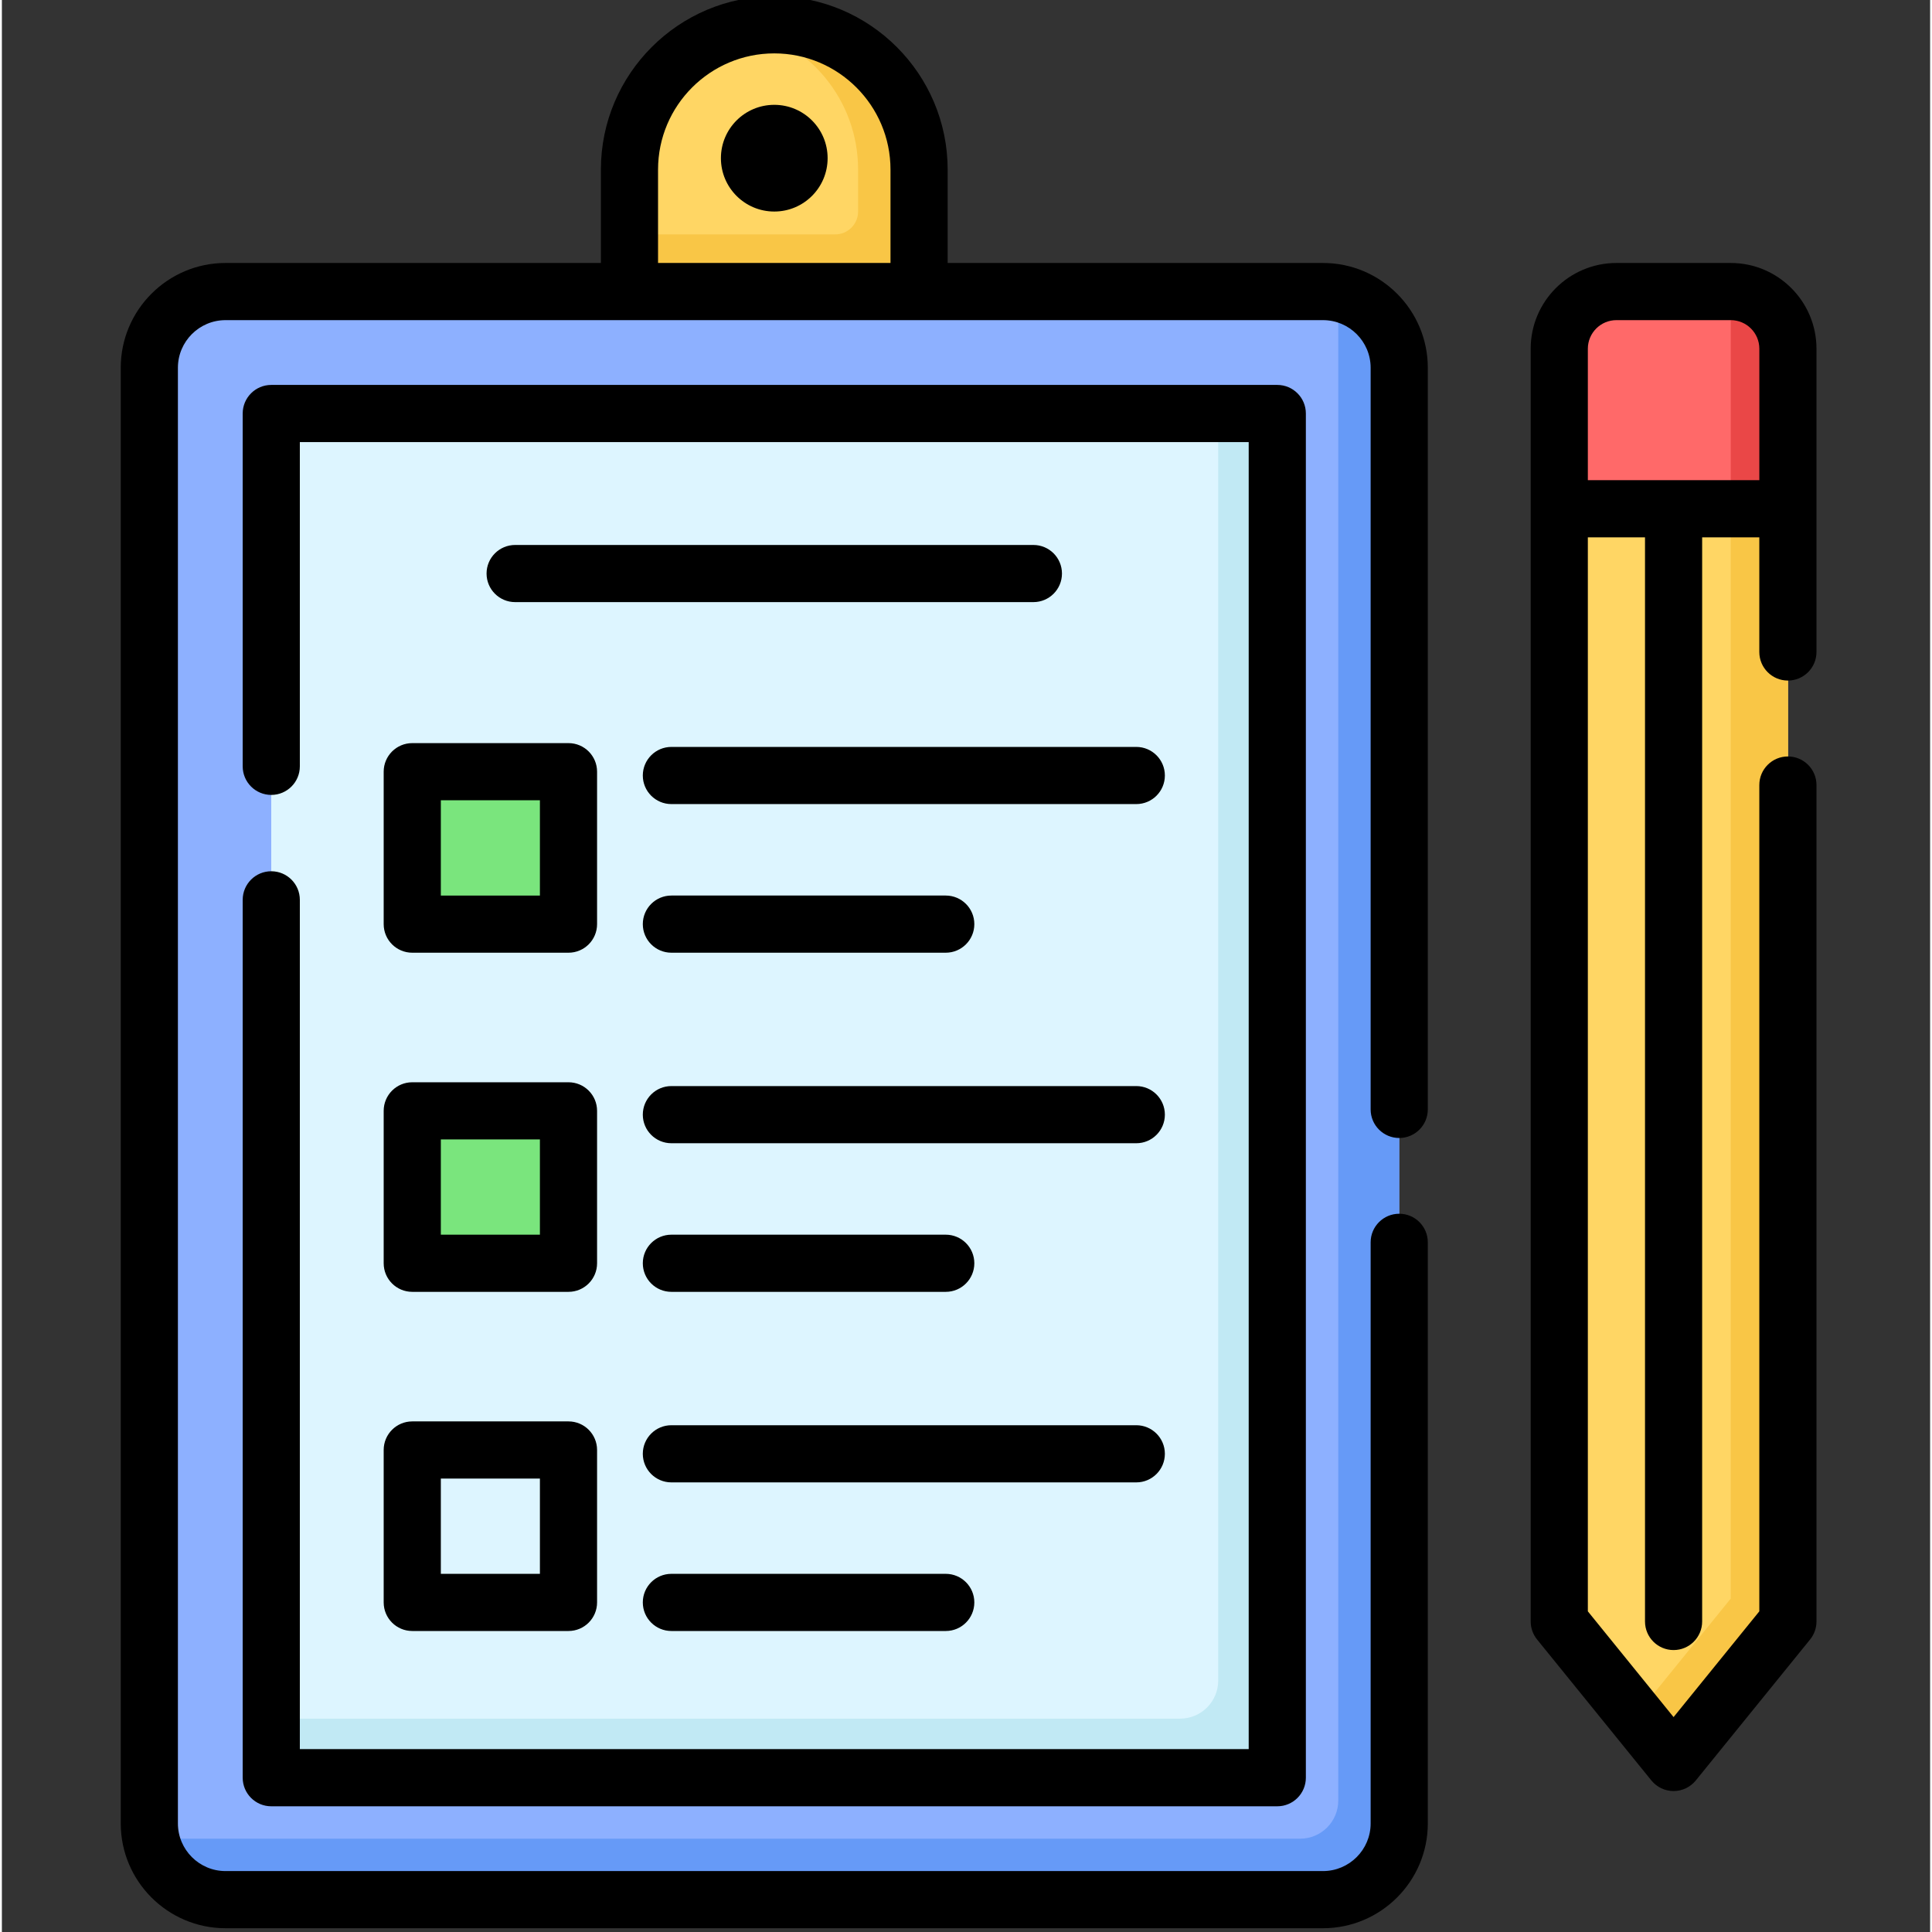 <svg xmlns="http://www.w3.org/2000/svg" height="511pt" viewBox="-31 1 511 511.999" width="511pt"><rect x="-31" y="1" width="511" height="511.999" fill="#333333" stroke="none"/><path d="m135.316 78.266v-32.316c0-21.195 17.18-38.375 38.375-38.375 21.191 0 38.375 17.18 38.375 38.375v32.316zm0 0" fill="#ffd664"></path><path d="m175.047 7.598c-3.246-.113-6.406.188-9.434.836 17.312 3.711 30.293 19.094 30.293 37.516v11.109c0 3.344-2.711 6.059-6.059 6.059h-54.531v15.148h76.75v-31.609c0-20.785-16.242-38.32-37.02-39.059zm0 0" fill="#f9c646"></path><path d="m319.109 504.426h-290.84c-11.152 0-20.195-9.043-20.195-20.195v-385.77c0-11.152 9.043-20.195 20.195-20.195h290.84c11.156 0 20.199 9.043 20.199 20.195v385.77c0 11.152-9.043 20.195-20.199 20.195zm0 0" fill="#8db0ff"></path><path d="m323.152 78.672v399.5c0 5.574-4.523 10.098-10.102 10.098h-304.574c1.875 9.219 10.023 16.156 19.793 16.156h290.84c11.156 0 20.199-9.043 20.199-20.195v-385.77c0-9.77-6.941-17.922-16.156-19.789zm0 0" fill="#669af7"></path><path d="m40.387 110.578h266.605v361.531h-266.605zm0 0" fill="#ddf5ff"></path><path d="m291.34 110.578v335.781c0 5.578-4.52 10.098-10.098 10.098h-240.855v15.652h266.605v-361.531zm0 0" fill="#c1e9f4"></path><path d="m77.754 205.508h41.402v40.395h-41.402zm0 0" fill="#7ae57d"></path><path d="m77.754 295.387h41.402v40.391h-41.402zm0 0" fill="#7ae57d"></path><path d="m442.312 430.707-30.297 37.363-30.293-37.363v-294.883h60.59zm0 0" fill="#ffd664"></path><path d="m442.312 430.707-30.297 37.363-30.293-37.363v-294.883h60.59zm0 0" fill="#ffd664"></path><path d="m427.164 135.824v288.824l-25.176 31.051 10.027 12.371 30.297-37.363v-294.883zm0 0" fill="#f9c646"></path><path d="m442.312 135.824h-60.59v-42.414c0-8.363 6.781-15.145 15.148-15.145h30.293c8.367 0 15.148 6.781 15.148 15.145zm0 0" fill="#ff6969"></path><path d="m427.164 78.266v57.559h15.148v-42.414c0-8.363-6.781-15.145-15.148-15.145zm0 0" fill="#ea4747"></path><path d="m187.828 42.918c0 7.809-6.328 14.141-14.137 14.141s-14.141-6.332-14.141-14.141c0-7.809 6.332-14.137 14.141-14.137s14.137 6.328 14.137 14.137zm0 0"></path><path d="m319.109 70.691h-99.469v-24.742c0-25.336-20.613-45.949-45.949-45.949-25.336 0-45.949 20.613-45.949 45.949v24.742h-99.473c-15.312 0-27.77 12.457-27.77 27.77v385.766c0 15.312 12.457 27.773 27.77 27.773h290.84c15.312 0 27.773-12.461 27.773-27.773v-154c0-4.184-3.391-7.574-7.574-7.574s-7.574 3.391-7.574 7.574v154.004c0 6.961-5.664 12.621-12.625 12.621h-290.84c-6.961 0-12.621-5.664-12.621-12.621v-385.77c0-6.961 5.66-12.621 12.621-12.621h290.84c6.961 0 12.625 5.664 12.625 12.621v196.547c0 4.18 3.391 7.57 7.574 7.57s7.574-3.391 7.574-7.57v-196.547c0-15.312-12.461-27.77-27.773-27.77zm-176.219-24.742c0-16.984 13.816-30.801 30.801-30.801s30.801 13.816 30.801 30.801v24.742h-61.602zm0 0"></path><path d="m242.363 145.422h-137.344c-4.184 0-7.574 3.391-7.574 7.57 0 4.184 3.391 7.574 7.574 7.574h137.34c4.184 0 7.574-3.391 7.574-7.574 0-4.18-3.391-7.57-7.57-7.57zm0 0"></path><path d="m40.387 231.891c-4.18 0-7.57 3.391-7.57 7.574v232.645c0 4.184 3.391 7.574 7.57 7.574h266.605c4.184 0 7.574-3.391 7.574-7.574v-361.531c0-4.18-3.391-7.57-7.574-7.57h-266.605c-4.18 0-7.57 3.391-7.57 7.57v93.508c0 4.184 3.391 7.574 7.57 7.574 4.184 0 7.574-3.391 7.574-7.574v-85.934h251.457v346.383h-251.457v-225.07c0-4.184-3.391-7.574-7.574-7.574zm0 0"></path><path d="m70.18 205.508v40.395c0 4.184 3.391 7.574 7.574 7.574h41.402c4.184 0 7.574-3.391 7.574-7.574v-40.395c0-4.184-3.391-7.574-7.574-7.574h-41.402c-4.184 0-7.574 3.391-7.574 7.574zm15.148 7.574h26.254v25.246h-26.254zm0 0"></path><path d="m269.629 198.941h-123.203c-4.184 0-7.574 3.395-7.574 7.574 0 4.184 3.391 7.574 7.574 7.574h123.203c4.18 0 7.574-3.391 7.574-7.574s-3.395-7.574-7.574-7.574zm0 0"></path><path d="m146.426 253.477h72.707c4.184 0 7.574-3.391 7.574-7.574s-3.391-7.574-7.574-7.574h-72.707c-4.184 0-7.574 3.391-7.574 7.574s3.391 7.574 7.574 7.574zm0 0"></path><path d="m70.18 335.777c0 4.184 3.391 7.574 7.574 7.574h41.402c4.184 0 7.574-3.391 7.574-7.574v-40.391c0-4.184-3.391-7.574-7.574-7.574h-41.402c-4.184 0-7.574 3.391-7.574 7.574zm15.148-32.816h26.254v25.246h-26.254zm0 0"></path><path d="m269.629 288.82h-123.203c-4.184 0-7.574 3.391-7.574 7.574 0 4.184 3.391 7.574 7.574 7.574h123.203c4.18 0 7.574-3.391 7.574-7.574 0-4.184-3.395-7.574-7.574-7.574zm0 0"></path><path d="m146.426 343.352h72.707c4.184 0 7.574-3.391 7.574-7.574 0-4.18-3.391-7.574-7.574-7.574h-72.707c-4.184 0-7.574 3.395-7.574 7.574 0 4.188 3.391 7.574 7.574 7.574zm0 0"></path><path d="m70.18 425.656c0 4.184 3.391 7.574 7.574 7.574h41.402c4.184 0 7.574-3.391 7.574-7.574v-40.395c0-4.184-3.391-7.574-7.574-7.574h-41.402c-4.184 0-7.574 3.391-7.574 7.574zm15.148-32.82h26.254v25.246h-26.254zm0 0"></path><path d="m277.203 386.273c0-4.184-3.395-7.574-7.574-7.574h-123.203c-4.184 0-7.574 3.391-7.574 7.574 0 4.18 3.391 7.574 7.574 7.574h123.203c4.18 0 7.574-3.391 7.574-7.574zm0 0"></path><path d="m146.426 418.082c-4.184 0-7.574 3.391-7.574 7.574s3.391 7.574 7.574 7.574h72.707c4.184 0 7.574-3.391 7.574-7.574s-3.391-7.574-7.574-7.574zm0 0"></path><path d="m427.164 70.691h-30.293c-12.531 0-22.723 10.191-22.723 22.719v337.297c0 1.734.598 3.422 1.691 4.77l30.293 37.363c1.441 1.773 3.602 2.805 5.883 2.805 2.285 0 4.445-1.031 5.887-2.805l30.293-37.363c1.098-1.348 1.691-3.035 1.691-4.77v-221.668c0-4.18-3.391-7.57-7.574-7.57s-7.574 3.391-7.574 7.57v218.98l-22.723 28.027-22.719-28.027v-284.621h15.148v287.309c0 4.184 3.391 7.574 7.57 7.574 4.184 0 7.574-3.391 7.574-7.574v-287.309h15.148v30.383c0 4.184 3.391 7.574 7.574 7.574s7.574-3.391 7.574-7.574v-80.371c0-12.527-10.191-22.719-22.723-22.719zm-37.867 57.562v-34.844c0-4.176 3.398-7.57 7.574-7.57h30.297c4.176 0 7.574 3.395 7.574 7.57v34.844zm0 0"></path></svg>